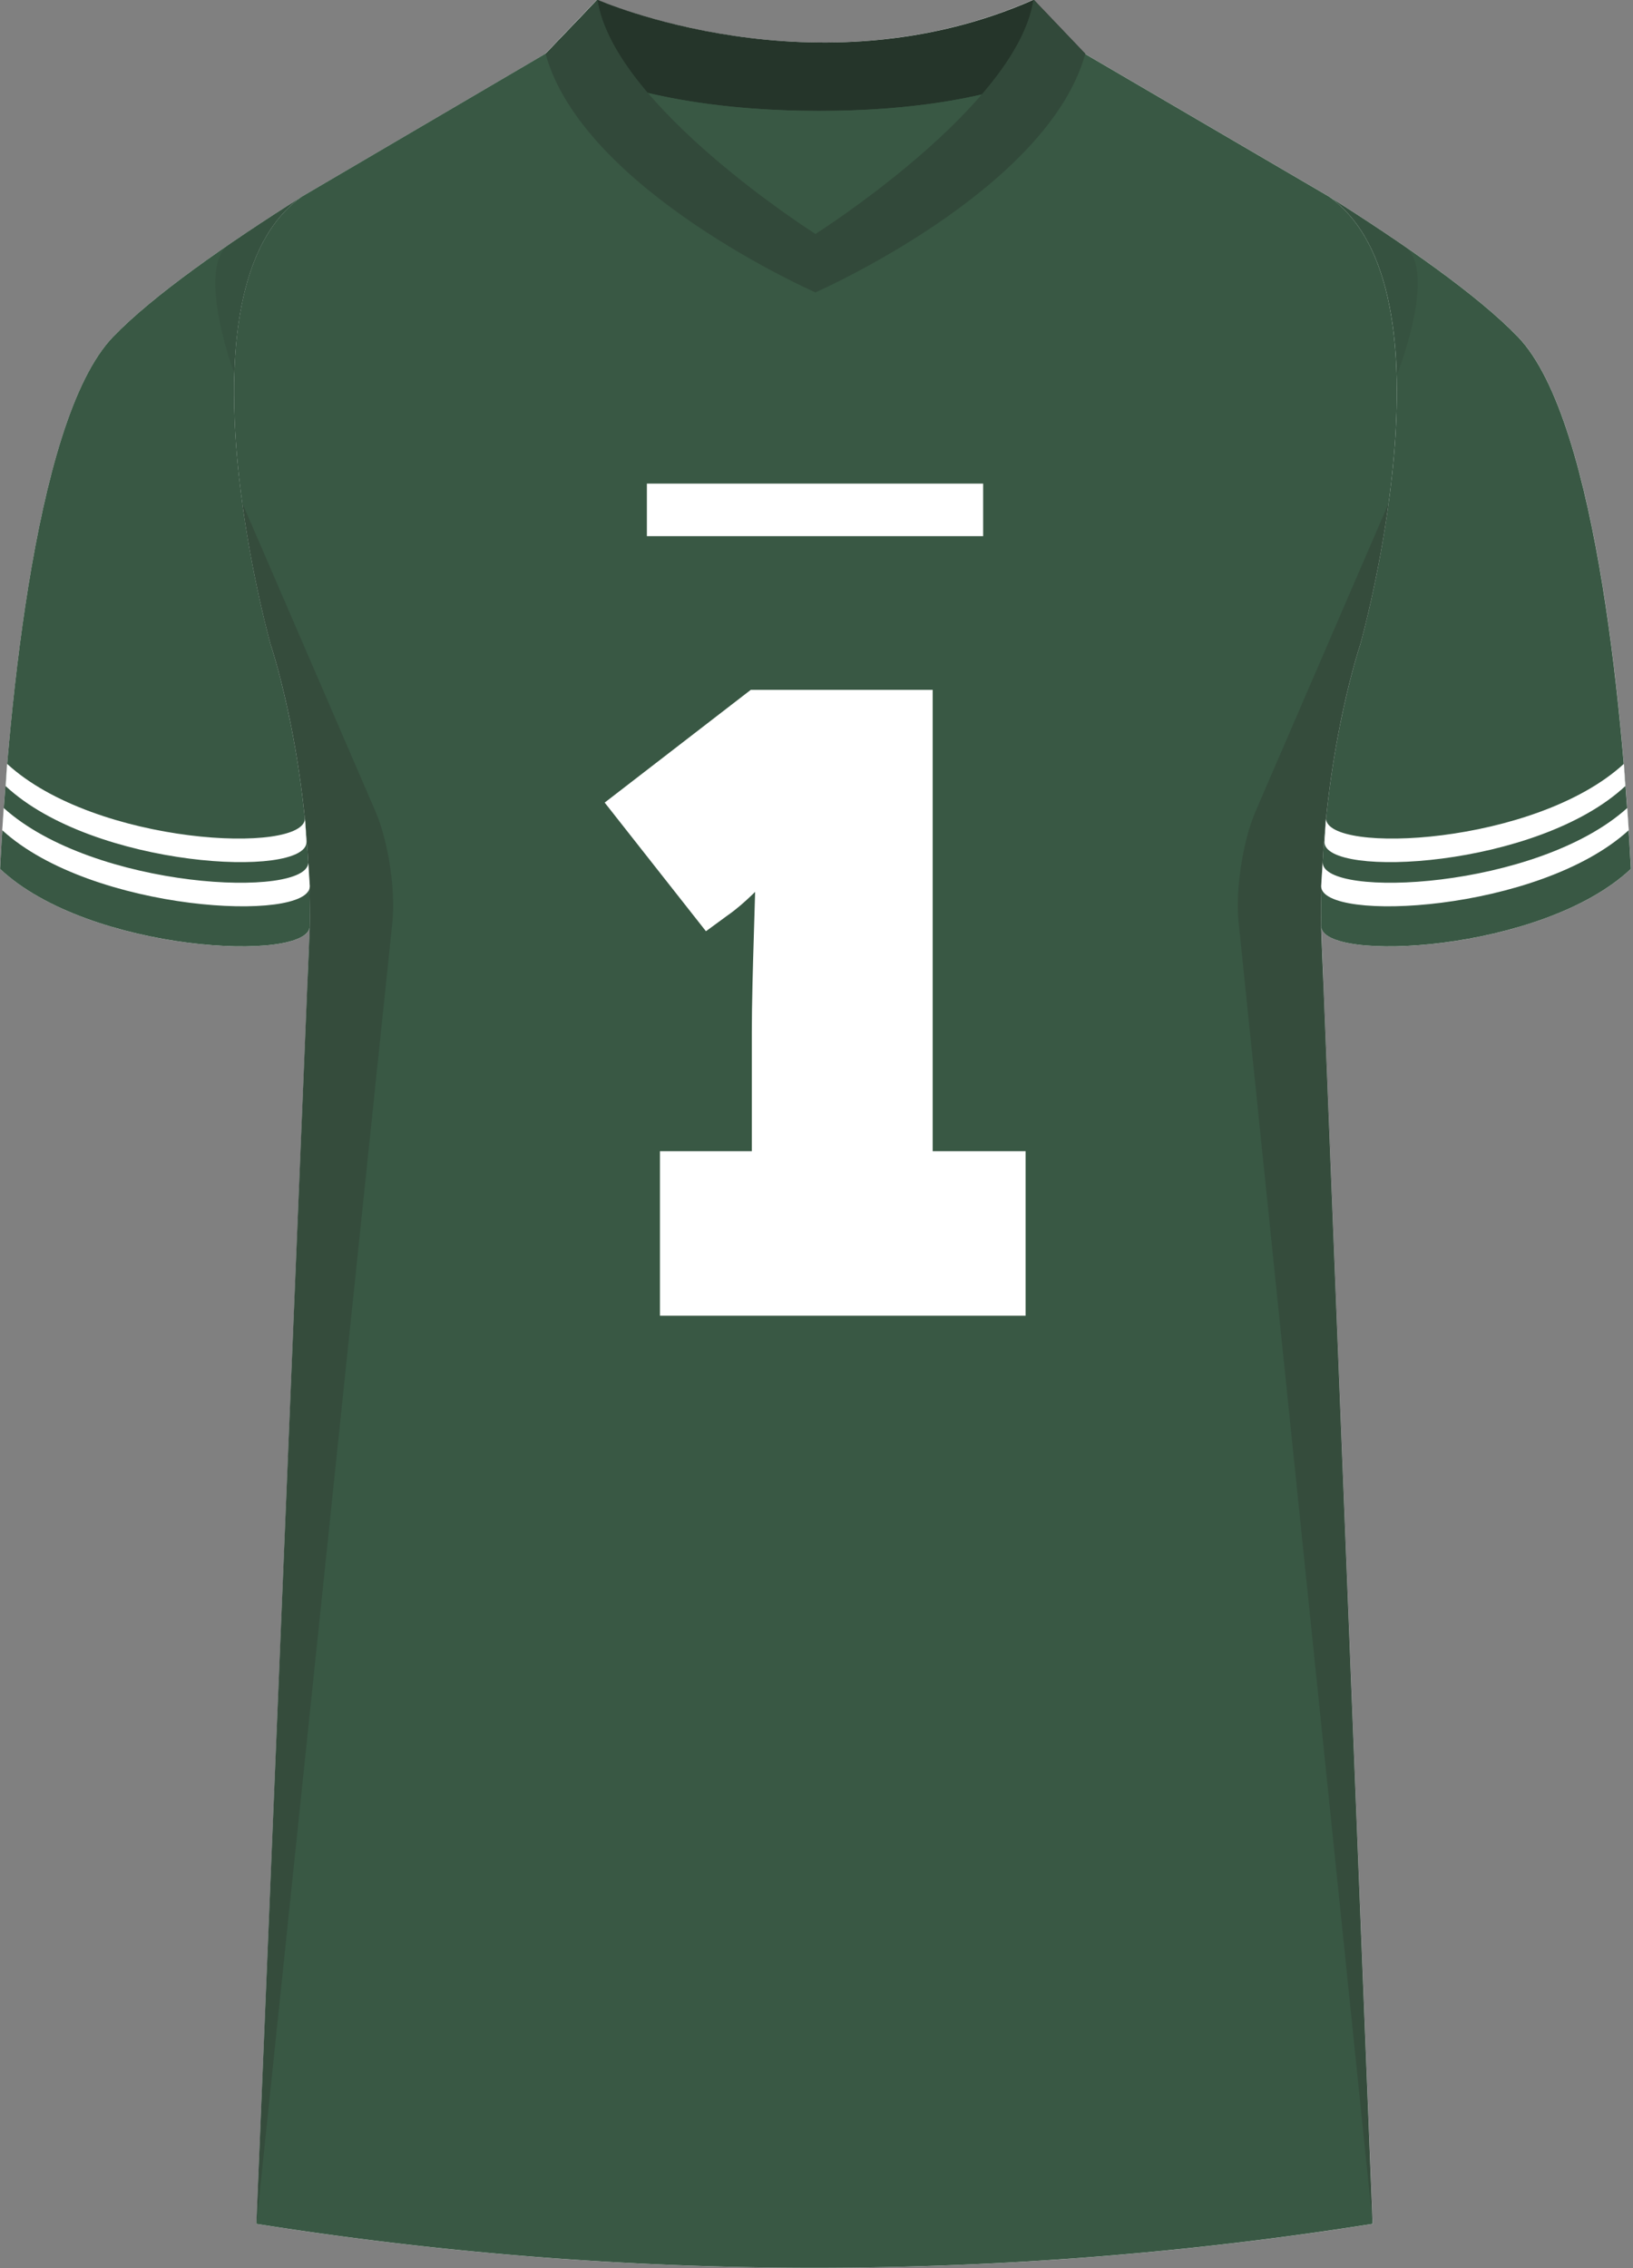 <svg xmlns="http://www.w3.org/2000/svg" viewBox="0 0 360 500"><rect x="0" y="0" width="360" height="500" fill="#808080" stroke="none"/><defs><clipPath id="clippath"><path id="Body" d="m-142.41-575.73 54.38 31.8c29.13 20.49 6.91 98.94 6.91 98.94s-8.95 26.4-8.59 61.93l11.35 286.08a786.54 786.54 0 0 1-246.07 0l11.77-286.08c.37-35.53-8.59-61.93-8.59-61.93s-22.22-78.45 6.91-98.94l54.21-31.8h117.71Z" class="cls-2"/></clipPath><clipPath id="clippath-2"><path id="Body-3" d="m-142.65 11.63 54.38 31.8c29.13 20.49 6.91 98.94 6.91 98.94s-8.95 26.4-8.59 61.93l11.35 286.08a786.54 786.54 0 0 1-246.07 0l11.77-286.08c.37-35.53-8.59-61.93-8.59-61.93s-22.22-78.45 6.91-98.94l54.21-31.8h117.71Z" class="cls-2" data-name="Body"/></clipPath><style>.cls-1{clip-path:url(#clippath)}.cls-2{fill:none}.cls-2,.cls-3,.cls-4,.cls-5,.cls-6,.cls-7,.cls-8,.cls-9{stroke-width:0}.cls-10{clip-path:url(#clippath-2)}.cls-3{opacity:.5}.cls-3,.cls-6{fill:#231f20}.cls-11{stroke:#fff;stroke-miterlimit:10;stroke-width:3px}.cls-11,.cls-9{fill:#fff}.cls-12{isolation:isolate}.cls-13{mix-blend-mode:multiply;opacity:.2}.cls-5{fill:#395844}.cls-7{fill:#25352a}.cls-8{fill:#32493a}</style></defs><g class="cls-12"><g id="Laag_1" data-name="Laag 1"><g id="Sheffiled_UTD" data-name="Sheffiled UTD"><g class="cls-1"><g><path d="M-306.9 24.413-.53-210.163l.607.794-306.369 234.576zM-294.147 24.422l306.37-234.576.608.794-306.37 234.576zM-279.81 24.414 26.557-210.162l.608.794-306.369 234.576zM-264.868 24.412 41.5-210.164l.608.794-306.37 234.576zM-258.078 31.587 48.29-202.989l.608.794-306.37 234.576z" class="cls-4"/></g></g></g><g id="Wolves"><path id="Jersey_Color" d="M292.93 43.3c16.69 10.52 32.92 21.85 41.69 30.94 18.05 18.72 23.45 88.61 24.92 117.3-19.56 18.44-68.2 20.76-68.28 12.63l11.35 286.08a786.54 786.54 0 0 1-246.07 0l11.77-286.08c-.08 8.13-48.73 5.8-68.28-12.63C1.5 162.86 6.9 92.96 24.95 74.24c8.76-9.09 24.99-20.42 41.68-30.94l53.58-31.43 11.4-11.94s48.24 21.23 96.19 0l10.74 11.56 54.38 31.8Z" class="cls-9" data-name="Jersey Color"/><path id="Body-2" d="m238.54 11.5 54.38 31.8c29.13 20.49 6.91 98.93 6.91 98.93s-8.95 26.4-8.59 61.93l11.35 286.08a786.54 786.54 0 0 1-246.07 0l11.77-286.08c.37-35.53-8.59-61.93-8.59-61.93S37.48 63.78 66.61 43.3l54.21-31.8h117.71Z" class="cls-5" data-name="Body"/><path d="M146.99 288.54v-33.26h20.25v-27.72c0-12.29.96-33.74.72-33.74h-.72c-.24 0-3.86 4.1-7.71 6.75l-3.62 2.65-20.49-26.03 30.61-23.62h38.08v101.71h20.49v33.26h-77.61Z" class="cls-11"/><g id="Sleeves"><path d="M291.25 204.17c.09 8.13 48.73 5.8 68.28-12.63-1.48-28.68-6.87-98.58-24.92-117.3-8.76-9.09-25-20.42-41.69-30.94 29.13 20.49 6.91 98.93 6.91 98.93s-8.95 26.4-8.59 61.93ZM68.3 204.17c-.08 8.13-48.73 5.8-68.28-12.63 1.47-28.68 6.87-98.58 24.92-117.3 8.76-9.09 24.99-20.42 41.68-30.94-29.13 20.49-6.91 98.93-6.91 98.93s8.95 26.4 8.59 61.93Z" class="cls-5"/></g><g id="Shading" class="cls-13"><path d="M67.7 217.59c3.28-42.1-8-75.36-8-75.36s-3.92-13.84-6.31-31.41l29.42 68.13c2.77 6.4 4.43 17.31 3.71 24.25L56.54 490.24l11.17-272.66ZM291.86 217.59c-3.28-42.1 8-75.36 8-75.36s3.92-13.84 6.31-31.41l-29.42 68.13c-2.77 6.4-4.43 17.31-3.71 24.25l29.57 287.04-10.75-272.66Z" class="cls-6"/><path d="M50.45 53.91c5.17-3.55 10.65-7.13 16.17-10.62-10.67 7.5-14.45 22.78-14.95 39.13 0 0-8.61-23.09-1.22-28.52ZM309.64 54.27a537.69 537.69 0 0 0-16.71-10.98c10.67 7.5 14.61 22.78 15.12 39.13 0 0 8.98-22.73 1.59-28.16Z" class="cls-3"/></g><path d="M.5 183.02c19.81 18.09 67.72 20.42 67.8 12.35l-.34-5.24c-.08 8.04-47.22 5.93-67.14-12.01l-.33 4.9Z" class="cls-9"/><path d="M1.24 173.28c19.38 18.09 66.25 20.42 66.33 12.35l-.33-5.24c-.08 8.04-46.2 5.93-65.68-12.01l-.32 4.9Z" class="cls-9"/><g id="Collar"><g><path d="M227.9-.07c-47.95 21.24-96.19 0-96.19 0l-11.4 11.93s17.44 12.57 60.3 12.59c41.56-.02 57.7-11.83 58.66-12.59L227.9-.07Z" class="cls-7"/><path d="M179.78 51.61s-32.32-17.69-40.98-32.14c9.66 2.65 23.39 4.98 41.81 4.98 17.62 0 30.67-2.14 39.93-4.64-8.69 14.27-40.77 31.8-40.77 31.8Z" class="cls-5"/></g><g><path d="M227.84-.07c-3.51 23.5-48.07 51.67-48.07 51.67S135.22 23.43 131.7-.07l-11.43 11.93c8.29 30.12 59.49 52.6 59.49 52.6s51.2-22.48 59.49-52.6L227.84-.07Z" class="cls-8"/><path d="M227.84-.07c-3.51 23.5-48.07 51.67-48.07 51.67S135.22 23.43 131.7-.07l-2.04 2.13c5.39 23.87 47.01 50.43 48.82 51.58l1.28.81 1.28-.81c1.81-1.15 43.43-27.7 48.82-51.58l-2.04-2.13Z" class="cls-8"/></g></g><path d="M359.05 183.02c-19.81 18.09-67.72 20.42-67.8 12.35l.34-5.24c.08 8.04 47.22 5.93 67.14-12.01l.33 4.9Z" class="cls-9"/><path d="M358.31 173.28c-19.38 18.09-66.25 20.42-66.33 12.35l.33-5.24c.08 8.04 46.2 5.93 65.68-12.01l.32 4.9Z" class="cls-9"/></g><path d="M142.61 106.61h74.13v11.58h-74.13z" class="cls-9"/><g id="Wolves-2" data-name="Wolves"><g class="cls-10"><path d="M10.19 215.91c3.22 0 3.22-5 0-5s-3.22 5 0 5Z" class="cls-9"/></g></g></g></g></svg>